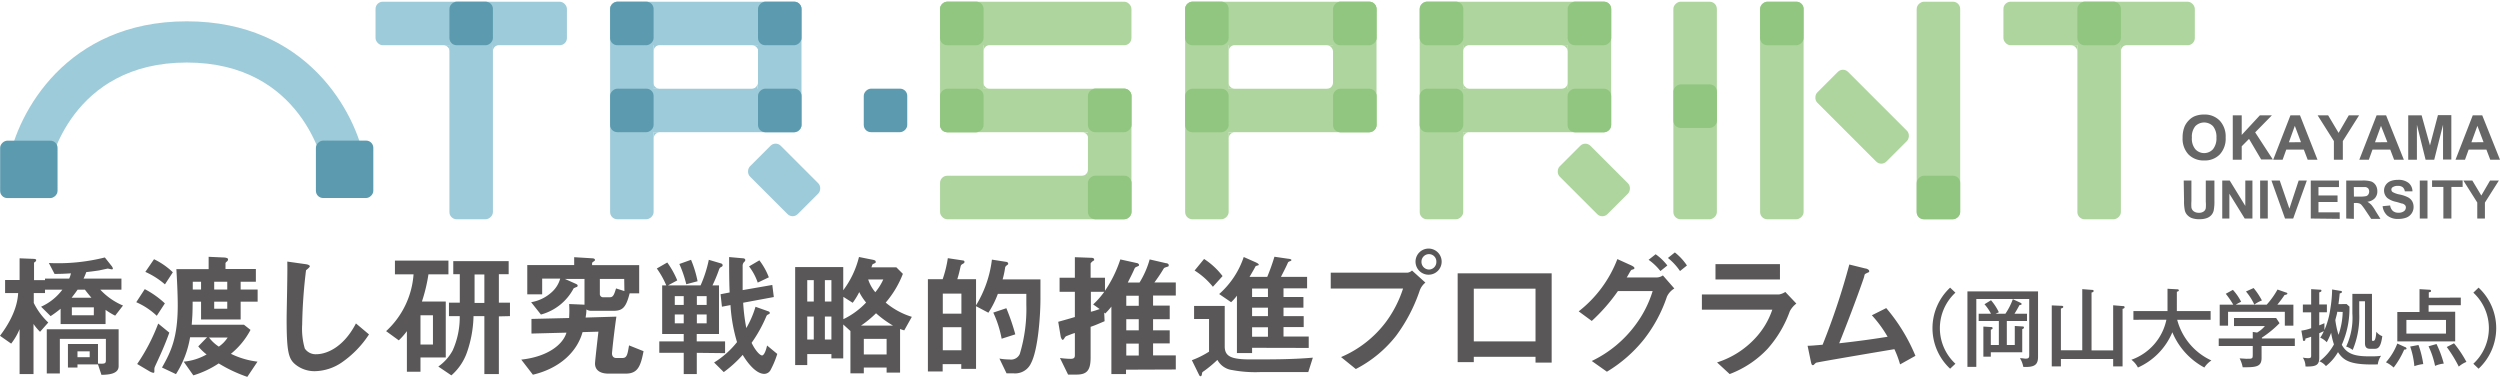 <svg xmlns="http://www.w3.org/2000/svg" viewBox="0 0 382.72 57.43" width="383" height="58"><defs><style>.cls-1{fill:#add59d}.cls-2{fill:#90c67f}.cls-3{fill:#9ecbd9}.cls-4{fill:#5c9baf}.cls-5{fill:#666}.cls-6{fill:#595757}</style></defs><g id="レイヤー_2" data-name="レイヤー 2"><g id="head"><rect width="33.3" height="6.66" x="242.86" y="13.32" class="cls-1" rx="1.1" ry="1.1" transform="rotate(90 259.505 16.645)"/><rect width="6.66" height="6.66" x="256.18" y="12.65" class="cls-2" rx="1.1" ry="1.1" transform="rotate(90 259.505 15.985)"/><rect width="33.3" height="6.66" x="256.14" y="13.32" class="cls-1" rx="1.1" ry="1.1" transform="rotate(90 272.785 16.645)"/><rect width="14.96" height="6.66" x="277.59" y="14.28" class="cls-1" rx="1.1" ry="1.1" transform="rotate(-135 285.067 17.607)"/><rect width="33.3" height="6.66" x="280.11" y="13.32" class="cls-1" rx="1.1" ry="1.1" transform="rotate(90 296.755 16.645)"/><rect width="6.66" height="6.66" x="269.45" class="cls-2" rx="1.1" ry="1.1" transform="rotate(90 272.78 3.33)"/><rect width="6.66" height="6.66" x="293.43" y="26.64" class="cls-2" rx="1.1" ry="1.1" transform="rotate(90 296.755 29.965)"/><rect width="29.3" height="6.66" x="57.49" class="cls-3" rx="1.1" ry="1.1"/><rect width="33.3" height="6.66" x="55.49" y="13.32" class="cls-3" rx="1.1" ry="1.1" transform="rotate(90 72.135 16.645)"/><rect width="6.66" height="6.66" x="68.81" class="cls-4" rx="1.1" ry="1.1" transform="rotate(90 72.135 3.325)"/><path d="M67.85 6.66a1 1 0 0 1 1 1v-1zM75.46 7.61a1 1 0 0 1 1-1h-1z" class="cls-3"/><rect width="29.3" height="6.66" x="93.4" class="cls-3" rx="1.1" ry="1.1"/><rect width="10.34" height="6.66" x="114.87" y="23.95" class="cls-3" rx="1.1" ry="1.1" transform="rotate(45 120.039 27.282)"/><rect width="29.3" height="6.66" x="93.4" y="13.32" class="cls-3" rx="1.1" ry="1.1"/><rect width="33.3" height="6.66" x="80.09" y="13.32" class="cls-3" rx="1.1" ry="1.1" transform="rotate(90 96.735 16.645)"/><rect width="19.98" height="6.66" x="109.38" y="6.66" class="cls-3" rx="1.1" ry="1.1" transform="rotate(90 119.37 9.99)"/><rect width="6.66" height="6.66" x="93.4" class="cls-4" rx="1.1" ry="1.1" transform="rotate(90 96.73 3.33)"/><rect width="6.66" height="6.66" x="93.4" y="13.32" class="cls-4" rx="1.1" ry="1.1" transform="rotate(90 96.735 16.645)"/><rect width="6.66" height="6.66" x="116.04" class="cls-4" rx="1.1" ry="1.1" transform="rotate(90 119.37 3.33)"/><rect width="6.66" height="6.66" x="116.04" y="13.32" class="cls-4" rx="1.1" ry="1.1" transform="rotate(90 119.375 16.645)"/><path d="M100.06 7.61a1 1 0 0 1 1-1h-1zM101 13.32a1 1 0 0 1-1-1v1zM116 12.36a1 1 0 0 1-1 1h1zM115.09 6.66a1 1 0 0 1 1 1v-1zM100.06 20.93a1 1 0 0 1 1-.95h-1z" class="cls-3"/><rect width="29.3" height="6.66" x="217.35" class="cls-1" rx="1.1" ry="1.1"/><rect width="10.34" height="6.66" x="238.82" y="23.95" class="cls-1" rx="1.1" ry="1.1" transform="rotate(45 243.985 27.292)"/><rect width="29.3" height="6.66" x="217.35" y="13.32" class="cls-1" rx="1.1" ry="1.1"/><rect width="33.3" height="6.66" x="204.03" y="13.32" class="cls-1" rx="1.1" ry="1.1" transform="rotate(90 220.675 16.645)"/><rect width="19.98" height="6.66" x="233.33" y="6.66" class="cls-1" rx="1.1" ry="1.1" transform="rotate(90 243.32 9.99)"/><rect width="6.66" height="6.66" x="217.35" class="cls-2" rx="1.1" ry="1.1" transform="rotate(90 220.68 3.33)"/><rect width="6.66" height="6.66" x="217.35" y="13.32" class="cls-2" rx="1.1" ry="1.1" transform="rotate(90 220.675 16.645)"/><rect width="6.66" height="6.66" x="239.99" class="cls-2" rx="1.1" ry="1.1" transform="rotate(90 243.32 3.33)"/><rect width="6.66" height="6.66" x="239.99" y="13.32" class="cls-2" rx="1.1" ry="1.1" transform="rotate(90 243.315 16.645)"/><path d="M224 7.61a1 1 0 0 1 1-1h-1zM225 13.32a1 1 0 0 1-1-1v1zM240 12.36a1 1 0 0 1-1 1h1zM239 6.66a1 1 0 0 1 1 1v-1zM224 20.93a.94.94 0 0 1 1-.95h-1z" class="cls-1"/><rect width="29.3" height="6.66" x="143.91" class="cls-1" rx="1.1" ry="1.1"/><rect width="29.3" height="6.66" x="143.91" y="26.64" class="cls-1" rx="1.1" ry="1.1"/><rect width="29.3" height="6.66" x="143.91" y="13.32" class="cls-1" rx="1.1" ry="1.1"/><rect width="19.98" height="6.66" x="137.25" y="6.66" class="cls-1" rx="1.1" ry="1.1" transform="rotate(90 147.24 9.99)"/><rect width="19.98" height="6.66" x="159.89" y="19.98" class="cls-1" rx="1.1" ry="1.1" transform="rotate(90 169.885 23.305)"/><rect width="6.66" height="6.66" x="143.91" class="cls-2" rx="1.1" ry="1.1" transform="rotate(90 147.24 3.33)"/><rect width="6.66" height="6.66" x="143.91" y="13.32" class="cls-2" rx="1.1" ry="1.1" transform="rotate(90 147.24 16.65)"/><rect width="6.66" height="6.66" x="166.55" y="13.32" class="cls-2" rx="1.1" ry="1.1" transform="rotate(90 169.885 16.645)"/><rect width="6.66" height="6.66" x="166.55" y="26.64" class="cls-2" rx="1.1" ry="1.1" transform="rotate(90 169.885 29.965)"/><path d="M150.57 7.61a1 1 0 0 1 1-1h-1zM151.53 13.32a1 1 0 0 1-1-1v1zM166.55 25.68a1 1 0 0 1-1 1h1zM165.6 20a.94.94 0 0 1 1 .95V20z" class="cls-1"/><rect width="29.3" height="6.66" x="181.43" class="cls-1" rx="1.1" ry="1.1"/><rect width="29.3" height="6.66" x="181.43" y="13.32" class="cls-1" rx="1.1" ry="1.1"/><rect width="33.3" height="6.66" x="168.11" y="13.32" class="cls-1" rx="1.1" ry="1.1" transform="rotate(90 184.76 16.65)"/><rect width="19.98" height="6.66" x="197.41" y="6.66" class="cls-1" rx="1.1" ry="1.1" transform="rotate(90 207.4 9.99)"/><rect width="6.66" height="6.66" x="181.43" class="cls-2" rx="1.1" ry="1.1" transform="rotate(90 184.76 3.33)"/><rect width="6.66" height="6.66" x="204.07" class="cls-2" rx="1.1" ry="1.1" transform="rotate(90 207.4 3.33)"/><rect width="6.66" height="6.66" x="204.07" y="13.32" class="cls-2" rx="1.1" ry="1.1" transform="rotate(90 207.4 16.65)"/><rect width="6.66" height="6.66" x="181.43" y="13.32" class="cls-2" rx="1.1" ry="1.1" transform="rotate(90 184.76 16.65)"/><path d="M188.09 7.61a1 1 0 0 1 .95-1h-.95zM188.09 20.93A.94.94 0 0 1 189 20h-.95zM189 13.32a1 1 0 0 1-.95-1v1zM204.07 12.36a1 1 0 0 1-.95 1h.95zM203.12 6.66a1 1 0 0 1 .95 1v-1z" class="cls-1"/><rect width="29.3" height="6.66" x="306.7" class="cls-1" rx="1.1" ry="1.1"/><rect width="33.3" height="6.66" x="304.71" y="13.32" class="cls-1" rx="1.1" ry="1.1" transform="rotate(90 321.355 16.645)"/><rect width="6.66" height="6.66" x="318.02" class="cls-2" rx="1.1" ry="1.1" transform="rotate(90 321.35 3.33)"/><path d="M324.68 7.61a1 1 0 0 1 1-1h-1zM317.07 6.66a1 1 0 0 1 .95 1v-1z" class="cls-1"/><rect width="6.66" height="6.66" x="132.23" y="13.32" class="cls-4" rx="1.1" ry="1.1" transform="rotate(90 135.565 16.645)"/><path d="M49.66 25.61c-.12-.66-3.32-16.3-21.07-16.3s-21 15.63-21.08 16.3l-6.19-1.13C2.68 17.05 10.13 3 28.59 3S54.5 17 55.85 24.46z" class="cls-3"/><rect width="8.79" height="8.79" x=".02" y="21.27" class="cls-4" rx="1.1" ry="1.1" transform="rotate(90 4.415 25.665)"/><rect width="8.79" height="8.79" x="48.36" y="21.27" class="cls-4" rx="1.1" ry="1.1" transform="rotate(90 52.76 25.66)"/><path d="M334.13 20.83a4.44 4.44 0 0 1 .31-1.74 3.15 3.15 0 0 1 .64-.93 2.68 2.68 0 0 1 .87-.62 3.78 3.78 0 0 1 1.47-.27 3.19 3.19 0 0 1 2.4.94 3.56 3.56 0 0 1 .9 2.59 3.54 3.54 0 0 1-.89 2.57 3.16 3.16 0 0 1-2.39.93 3.21 3.21 0 0 1-2.41-.92 3.51 3.51 0 0 1-.9-2.55zm1.42 0a2.51 2.51 0 0 0 .53 1.75 1.83 1.83 0 0 0 2.7 0 2.63 2.63 0 0 0 .53-1.78 2.58 2.58 0 0 0-.52-1.74 1.9 1.9 0 0 0-2.72 0 2.54 2.54 0 0 0-.52 1.72zM341.81 24.19v-6.8h1.37v3l2.78-3h1.84L345.24 20l2.7 4.15h-1.78L344.3 21l-1.12 1.13v2.06zM354.78 24.19h-1.5l-.59-1.55H350l-.56 1.55H348l2.64-6.8h1.46zm-2.53-2.69l-.94-2.5-.91 2.52zM357.29 24.19v-2.86l-2.49-3.94h1.61l1.6 2.69 1.56-2.69h1.58l-2.49 3.94v2.86zM368 24.19h-1.49l-.59-1.55h-2.72l-.56 1.55h-1.46l2.65-6.8h1.45zm-2.52-2.69l-.98-2.5-.92 2.52zM368.67 24.19v-6.8h2.05L372 22l1.22-4.64h2.05v6.8H374v-5.32l-1.35 5.35h-1.32L370 18.84v5.35zM382.72 24.19h-1.49l-.59-1.55h-2.72l-.56 1.55h-1.45l2.64-6.8H380zm-2.52-2.69l-.94-2.5-.92 2.52zM334.3 27.37h1.18v3.15a6.74 6.74 0 0 0 0 1 .94.94 0 0 0 .36.57 1.29 1.29 0 0 0 .78.22 1.14 1.14 0 0 0 .75-.21.77.77 0 0 0 .31-.5 6 6 0 0 0 0-1v-3.23H339v3.06a7.23 7.23 0 0 1-.1 1.48 1.61 1.61 0 0 1-.35.73 1.69 1.69 0 0 1-.68.47 3 3 0 0 1-1.12.18 3.23 3.23 0 0 1-1.27-.19 1.88 1.88 0 0 1-.68-.5 1.55 1.55 0 0 1-.33-.65 6.74 6.74 0 0 1-.12-1.48zM340.2 33.19v-5.82h1.14l2.39 3.89v-3.89h1.09v5.82h-1.18l-2.35-3.8v3.8zM346 33.19v-5.82h1.17v5.82zM349.81 33.19l-2.08-5.82H349l1.48 4.31 1.42-4.31h1.25l-2.09 5.82zM353.75 33.19v-5.82h4.32v1h-3.14v1.29h2.92v1h-2.92v1.58h3.25v1zM359.18 33.19v-5.82h2.48a4.37 4.37 0 0 1 1.35.15 1.43 1.43 0 0 1 .68.56 1.69 1.69 0 0 1 .25.92 1.52 1.52 0 0 1-.38 1.08 1.81 1.81 0 0 1-1.15.54 2.93 2.93 0 0 1 .63.49 6.86 6.86 0 0 1 .67 1l.71 1.13H363l-.85-1.27a8.36 8.36 0 0 0-.62-.85.85.85 0 0 0-.35-.24 1.74 1.74 0 0 0-.59-.07h-.24v2.43zm1.18-3.36h.87a4.34 4.34 0 0 0 1-.07.64.64 0 0 0 .33-.25.84.84 0 0 0 0-.91.75.75 0 0 0-.45-.23h-1.77zM364.75 31.3l1.15-.11a1.4 1.4 0 0 0 .42.84 1.26 1.26 0 0 0 .85.27 1.34 1.34 0 0 0 .86-.24.71.71 0 0 0 .28-.56.51.51 0 0 0-.12-.35.91.91 0 0 0-.42-.25c-.14 0-.45-.14-.94-.26a3.28 3.28 0 0 1-1.33-.57 1.53 1.53 0 0 1-.53-1.18 1.49 1.49 0 0 1 .25-.83 1.62 1.62 0 0 1 .72-.59 3 3 0 0 1 1.15-.2 2.46 2.46 0 0 1 1.65.48 1.7 1.7 0 0 1 .58 1.28h-1.17a1 1 0 0 0-.33-.64 1.17 1.17 0 0 0-.74-.2 1.33 1.33 0 0 0-.8.21.41.41 0 0 0-.19.36.48.48 0 0 0 .17.36 3.32 3.32 0 0 0 1.09.39 5.06 5.06 0 0 1 1.26.42 1.61 1.61 0 0 1 .65.59 1.78 1.78 0 0 1 .23.93 1.73 1.73 0 0 1-1.06 1.58 3.36 3.36 0 0 1-1.27.22 2.49 2.49 0 0 1-1.7-.52 2.24 2.24 0 0 1-.71-1.43zM370.44 33.19v-5.82h1.18v5.82zM374.05 33.19v-4.84h-1.73v-1H377v1h-1.72v4.84zM379.24 33.19v-2.45l-2.13-3.37h1.37l1.38 2.3 1.34-2.3h1.35l-2.14 3.38v2.44z" class="cls-5"/><path d="M17.63 48.06a10.47 10.47 0 0 1-1.47-.89v2.18H9.28V47a17.16 17.16 0 0 1-1.53 1.13l-1.46-1.44a8.32 8.32 0 0 0 3.26-2.61H6.89v.52H5.17v1.51a10.38 10.38 0 0 0 2.22 3l-1.26 1.42a7.84 7.84 0 0 1-1-1.2V57H3v-6.88a9.39 9.39 0 0 1-1.29 2.22L0 51.14c2.55-3.37 2.72-5.69 2.78-6.54h-2v-2H3v-3.32l2 .08c.54 0 .54.13.54.21a.35.35 0 0 1-.16.25c-.15.1-.17.12-.17.19v2.61h1.68v-.23h3.7a3.55 3.55 0 0 0 .27-.81c-.85.05-1.35.09-2.51.09L7.48 40a29.27 29.27 0 0 0 8.57-.85l1 1.26a.94.94 0 0 1 .23.44c0 .12-.11.12-.17.12s-.5-.1-.62-.12l-1.35.29c-.81.12-1.56.21-1.93.25a10.15 10.15 0 0 1-.42 1h5.8v1.69h-3.24a10.08 10.08 0 0 0 3.48 2.43zm-2.1 9.06l-.53-1.6h-3.14V56H10.4v-3.6H15v3c1.08.05 1.21 0 1.21-.54v-3.25H9.16v5.3h-2v-6.77h11v5.65c.01 1.26-1.71 1.31-2.63 1.33zM13 44.08h-1.12c-.31.45-.52.72-.92 1.24H14c-.42-.5-.63-.75-1-1.24zm1.37 2.7H11V48h3.36zm-.64 6.74h-1.87v.9h1.87zM24 48.08A10.88 10.88 0 0 0 20.86 46l1.3-2a13.89 13.89 0 0 1 3.08 2.18zm-.27 7.77c-.1.21-.1.27-.1.75 0 .1 0 .21-.17.21a2 2 0 0 1-.64-.27L21 55.46a29.1 29.1 0 0 0 3.22-6.19l1.7 1.39c-.7 1.97-1.43 3.53-2.2 5.19zm1.52-12.58a12 12 0 0 0-3-1.91l1.33-1.94a11.08 11.08 0 0 1 2.88 2zm12.61 14.16a22 22 0 0 1-4.38-2.06 14.6 14.6 0 0 1-3.88 1.83l-1.48-2.1a8.65 8.65 0 0 0 3.51-1.1 7.52 7.52 0 0 1-1.28-1.24l1.35-1.39h-2.6a15.06 15.06 0 0 1-2.16 5.64L24.8 56c1.35-2.39 2.41-4.51 2.41-9.54 0-1.84-.13-4.19-.21-5.52h4.94v-1.89l2.21.1c.31 0 .76.07.76.27a.41.41 0 0 1-.14.32c-.13.1-.25.22-.25.29v.89h4.65v1.95h-2.33v1.19h2.6v1.86h-2.6v2.72h-6.06v-2.72h-1.29c0 1.83-.06 2.43-.14 3.53h8l1 .79a11.73 11.73 0 0 1-3 3.66 12.63 12.63 0 0 0 4.07 1.2zm-7.08-14.56h-1.27v1.19h1.27zM32 51.41a5.88 5.88 0 0 0 1.5 1.39 4.91 4.91 0 0 0 1.35-1.39zm2.79-8.54h-2v1.19h2zm0 3.05h-2V47h2zM52.31 55.23a7.54 7.54 0 0 1-4.13 1.33 4.66 4.66 0 0 1-3-1.06c-1-.85-1.3-1.91-1.3-6.9 0-1.26.16-7.43.1-8.82l2.76.39c.5.06.69.21.69.33s-.25.34-.58.61a76.94 76.94 0 0 0-.59 8.3 10.82 10.82 0 0 0 .4 3.68 2 2 0 0 0 1.83.87c1.16 0 3.94-.73 6-4.71l2 1.68a15.46 15.46 0 0 1-4.18 4.3zM65.59 41.73a24.77 24.77 0 0 1-1 4.17h3.65v8.56h-3.87v2.18h-2.08v-6.21a10.09 10.09 0 0 1-1.24 1.41l-1.94-1.41a13.05 13.05 0 0 0 4.2-8.7h-2.85v-2.1h8.19v2.1zm.69 6.27h-1.91v4.48h1.91zm10.09.17V57h-2.22v-8.87h-1.66a18 18 0 0 1-1 5.54 8.34 8.34 0 0 1-2.39 3.53l-2-1.35a7.14 7.14 0 0 0 2.2-2.47 12.39 12.39 0 0 0 1.08-5.25h-1.65v-2.06h1.66v-4.36h-1v-2h8.48v2h-1.5v4.36h1.7v2.06zm-2.22-6.42h-1.5v4.36h1.5zM95.81 56.93h-2.72c-1 0-2-.39-2-1.54 0-.39.46-4.34.52-4.88l-2.43.07c-.83 3-3.47 5.54-7.6 6.52l-1.78-2.31c4.16-.46 6.4-2.37 6.92-4.13l-5.36.14v-2.24l5.77-.14c0-.36.07-1 0-2.14l2.35.1v-3.94h-3l1.7.76c.17.09.25.15.25.25a.28.28 0 0 1-.1.21c-.06 0-.46.17-.52.23a8 8 0 0 1-5 4L81.31 46a6.21 6.21 0 0 0 3.16-1.54 4.34 4.34 0 0 0 1.29-2.07H83v2.41h-2.28v-4.48h7.18v-1.21l2.78.17s.4 0 .4.25a.18.18 0 0 1-.06.14s-.38.25-.38.32v.33h7.21v4.32h-1.46c-.58 2.3-1.16 2.68-2.55 2.68h-3.3a1.4 1.4 0 0 1-.77-.21c0 .54-.06.83-.12 1.24l4.71-.14c-.42 2.91-.67 5.5-.67 5.61 0 .68.5.72.61.72h1c.69 0 .77-.58 1-1.93l2.22.89c-.44 2.29-.88 3.43-2.71 3.43zm-.25-14.49h-3.73v2.28a.49.49 0 0 0 .56.52h1c.5 0 .65-.48.92-1.35l1.28.41zM106.67 53.75V57h-2v-3.25h-3.74V52h3.74v-1.13h-3.3v-7.44h.63a13 13 0 0 0-1.45-2.59l1.6-.92a13.39 13.39 0 0 1 1.53 2.74l-1.43.77h5a18.94 18.94 0 0 0 1.26-3.92l1.89.56a.3.3 0 0 1 .23.27.29.29 0 0 1-.14.23.64.64 0 0 0-.42.45 23.07 23.07 0 0 1-1 2.41h1v7.44h-3.41V52H111v1.8zm-2-8.68h-1.37v1.35h1.37zm0 2.81h-1.37v1.35h1.37zm.39-4.63a17.5 17.5 0 0 0-1.06-3.1l1.79-.64a17 17 0 0 1 1 3.28zm3.12 1.82h-1.5v1.35h1.5zm0 2.81h-1.5v1.35h1.5zm9.82 8.43a1.11 1.11 0 0 1-1 .66c-1.51 0-3-2.39-3.3-2.91a18.16 18.16 0 0 1-2.9 2.64l-1.48-1.47a13.55 13.55 0 0 0 3.51-3.12 24.5 24.5 0 0 1-1-5.67l-1.31.25-.21-1.91 1.39-.27c-.08-1.82-.08-3.76-.08-5.42l2.14.19c.14 0 .33.08.33.25s-.06.21-.19.33a.81.81 0 0 0-.21.56v3.73l4.54-.79.23 1.85-4.69.87a29.43 29.43 0 0 0 .48 3.88 14.76 14.76 0 0 0 1.41-3.26l2 .71a.29.29 0 0 1 .19.23.22.22 0 0 1-.13.18c-.25.11-.33.15-.43.4a21.26 21.26 0 0 1-2.23 4c.59 1.22 1.29 1.93 1.6 1.93s.61-.77.77-1.52l1.56 1.29a13.76 13.76 0 0 1-.99 2.39zM116 43a8.77 8.77 0 0 0-1.33-2.48l1.58-.93a10.33 10.33 0 0 1 1.45 2.6zM138.43 50.31a6 6 0 0 1-.64-.21v6.68h-2.06V56h-3.49v.89h-2.05v-6.48l-1.1-1v5.19h-1.81v-.66h-3.7v1.68h-1.85v-15h7.36v3.55a14 14 0 0 0 2.41-5.09l2 .4c.44.08.56.16.56.33s0 .16-.29.29-.19.12-.37.56h3.82l1 1a15.09 15.09 0 0 1-2.63 4.4 11.38 11.38 0 0 0 4 2.18zm-13.85-7.69h-1v3.28h1zm0 5.57h-1v3.53h1zm2.7-5.57h-1v3.28h1zm0 5.57h-1v3.53h1zm4.26-3.74a11.22 11.22 0 0 1-1 1.64l-1.43-.91v3.42a11.76 11.76 0 0 0 3.48-2.55 8.45 8.45 0 0 1-1.05-1.6zm2.57 3.24a16 16 0 0 1-2.3 1.89h4.9a15.73 15.73 0 0 1-2.6-1.89zm1.62 3.92h-3.49V54h3.49zm-2.82-9.09a5.76 5.76 0 0 0 1.09 1.95 8.63 8.63 0 0 0 1.22-1.95zM157.83 55.35a2.67 2.67 0 0 1-2.66 1.54h-1.08L153 54.63a9.57 9.57 0 0 0 1.56.14 1.47 1.47 0 0 0 1.56-.85 23.86 23.86 0 0 0 1-7.56v-1.64h-4.36a14.22 14.22 0 0 1-1.45 2.89l-1.89-1v9.59h-2.26v-.72h-2.85v1.12h-2.26V42.48h2.26a17.61 17.61 0 0 0 .79-3.22l2.32.35c.11 0 .23.08.23.21a.26.26 0 0 1-.16.25c-.33.19-.38.23-.44.48-.19.83-.27 1.2-.5 1.93h2.87v4a17.36 17.36 0 0 0 2.43-7l2.22.35c.12 0 .27.13.27.25s0 .12-.15.23-.27.21-.31.35a14.1 14.1 0 0 1-.39 1.85h5.79v2.7c.02 2.69-.35 8.07-1.45 10.14zm-10.65-10.67h-2.85v3.07h2.85zm0 5.15h-2.85v3.53h2.85zm6.16 1.76a16.53 16.53 0 0 0-1.28-4l2-.67a33 33 0 0 1 1.37 4zM172.38 56.33V57h-2.24V46.67a10.57 10.57 0 0 1-.94 1.06l-.16-.14.06 1.32c-1.47.63-1.64.69-2.14.86v4.69c0 1.91-.52 2.62-2.14 2.62h-1.31l-1.24-2.54a12.86 12.86 0 0 0 1.62.13c.54 0 .66-.19.66-.56v-3.39c-.14 0-1.33.48-1.37.5a1 1 0 0 0-.21.25c-.14.23-.2.29-.31.29s-.27-.4-.29-.56L162 49c1.49-.42 1.72-.48 2.55-.73v-3.86h-2.34v-2.16h2.34v-3.14l2.45.09c.15 0 .5 0 .5.27s-.06.12-.14.18c-.36.31-.4.36-.4.48v2.12h2.2v2a19.2 19.2 0 0 0 2.35-4.8L174 40c.12 0 .37.12.37.29s-.1.16-.16.2c-.4.17-.44.17-.56.44-.31.71-.5 1.06-1 2.06h1.8a13.62 13.62 0 0 0 1.55-3.54l2.51.58c.21 0 .41.12.41.31s-.08.19-.2.23c-.44.14-.5.16-.59.31a23.18 23.18 0 0 1-1.41 2.1H180v2h-3.48v1.54h2.55v2.08h-2.55v1.71h2.55v2h-2.55v1.83H180v2.16zM167 44.41v3.05c.33-.06 1-.29 1.35-.41l-1-.71a12.53 12.53 0 0 0 1.7-1.93zm7.33.6h-1.91v1.54h1.91zm0 3.59h-1.91v1.71h1.91zm0 3.74h-1.91v1.83h1.91zM200.28 56.7h-7.41a19.07 19.07 0 0 1-4.22-.31 3 3 0 0 1-2.28-1.56 18.78 18.78 0 0 1-2 1.67c-.29.2-.33.2-.36.45s-.1.38-.2.38-.15 0-.27-.25l-1.08-2.2a13.59 13.59 0 0 0 2.63-1.31v-5h-2.29v-2h4.69v6.19c0 1.59 1.06 2 4 2 3.15 0 6.41 0 9.49-.27zm-14.6-13.06a11.25 11.25 0 0 0-2.8-2.49l1.45-1.77a11.23 11.23 0 0 1 2.83 2.62zm6 9.34v.81h-2.32V45a7.23 7.23 0 0 1-.89 1l-1.83-1.25a13.07 13.07 0 0 0 3.76-5.67l1.87.83c.14.07.43.21.43.34s-.19.12-.23.14-.23.06-.27.13c-.23.45-.56 1-.91 1.6H194a31.89 31.89 0 0 0 1.1-3.08l2.12.31c.14 0 .48.07.48.19s-.15.15-.21.19a.52.52 0 0 0-.31.18c-.33.77-.87 1.79-1.08 2.21h4v1.76h-3.61v1.32h3.05v1.64h-3.05v1.29h3.09v1.68h-3.09v1.45h3.86V53zm2.43-9.07h-2.43v1.29h2.43zm0 2.93h-2.43v1.29h2.43zm0 3h-2.43v1.45h2.43zM217.36 44.16a25 25 0 0 1-3.65 7 18.76 18.76 0 0 1-6.15 5.07l-2.26-1.83a16.81 16.81 0 0 0 6.89-5.4 17.72 17.72 0 0 0 2.6-5.09h-11.07v-2.43h11.75a1.24 1.24 0 0 0 .69-.33l2.05 1.85a2.78 2.78 0 0 0-.85 1.16zm1.39-2.37a2 2 0 1 1 1.95-2 2 2 0 0 1-1.95 2zm0-3.15a1.15 1.15 0 0 0-1.14 1.16 1.17 1.17 0 0 0 1.14 1.2 1.15 1.15 0 0 0 1.14-1.18 1.13 1.13 0 0 0-1.14-1.18zM235.07 55.25v-.89h-9.45v.81h-2.47V41.58h14.39v13.67zm0-11.32h-9.45V52h9.45zM255.19 45.14a21.85 21.85 0 0 1-3.53 6.56 21.27 21.27 0 0 1-5.66 4.94L243.68 55a17.9 17.9 0 0 0 6.67-5.5 16.89 16.89 0 0 0 2.65-5.2h-5.32a27.51 27.51 0 0 1-4 4.57l-2-1.47a18.54 18.54 0 0 0 5.92-8l2.07.94c.17.08.54.25.54.43s-.12.17-.47.29c-.23.27-.48.81-.71 1.15h4.65a1.73 1.73 0 0 0 .89-.31l1.75 2a2.88 2.88 0 0 0-1.13 1.24zm-1-3.91a8.49 8.49 0 0 0-1.81-1.72l1.08-.85a8.13 8.13 0 0 1 1.79 1.72zm3 0a9.08 9.08 0 0 0-1.85-2l1.06-.85a8.6 8.6 0 0 1 1.85 2zM274 47.38a17.55 17.55 0 0 1-3.42 5.77 15.46 15.46 0 0 1-5.79 3.85l-1.93-1.78a13.56 13.56 0 0 0 5.82-3.68 12 12 0 0 0 2.64-4.4h-10.78v-2.32h11.77a2.52 2.52 0 0 0 1-.39l1.69 1.78a3.58 3.58 0 0 0-1 1.17zm-11.38-4.86v-2.35h9.87v2.35zM290.88 55.52a15.3 15.3 0 0 0-.87-2.33c-2 .33-11.88 2-12 2.08a2.93 2.93 0 0 0-.31.29.25.25 0 0 1-.17.08c-.17 0-.23-.18-.31-.56l-.5-2.41c.5 0 1.1-.06 2.3-.16a107.57 107.57 0 0 0 4.09-12.28l2.46.61c.18 0 .58.18.58.39s0 .13-.4.33-.25.17-.43.73c-1.1 3.22-2.85 7.73-3.76 10 2.95-.33 5.13-.63 7.41-1a18.63 18.63 0 0 0-2.41-3.29l2.2-1.1a27.31 27.31 0 0 1 4.47 7.31zM299.35 44.54a7.41 7.41 0 0 0 0 10.88l-.81.76a8.48 8.48 0 0 1 0-12.41zM312 44.35v10c0 1.17-.46 1.65-2.26 1.55a3.76 3.76 0 0 0-.51-1.33c.43 0 .67.07.86.07.52 0 .56-.17.56-.6v-8.53h-8.1V55.9h-1.36V44.35zm-5 3.42a9.92 9.92 0 0 0 1.14-2.23l1.16.54c.1.06.19.11.19.2s-.12.14-.34.17c-.26.5-.43.79-.76 1.32h1.92v1.11h-3.09v3.67h1.22v-2.91l1.14.07c.11 0 .26 0 .26.16s-.08.16-.26.26v3.53h-4.81v.68h-1.14v-4.61l1.14.07c.11 0 .27 0 .27.17s-.09.15-.27.25v2.33H306v-3.67h-3.09v-1.11h1.89a7.08 7.08 0 0 0-1-1.46l1-.61a8.13 8.13 0 0 1 1.2 1.84l-.52.23zM318.77 53.36V44l1.43.11c.12 0 .31 0 .31.17s-.18.2-.32.24v8.86h3.31v-6.91l1.44.12c.12 0 .31 0 .31.18s-.18.2-.31.25v8.81h-1.44v-1.14h-8v1.14h-1.4v-9.34l1.44.06c.1 0 .32 0 .32.16s-.15.19-.36.26v6.39zM326.6 48.69v-1.33h5.22v-3.42l1.43.08c.1 0 .3 0 .3.16s-.19.18-.3.22v2.96h5.17v1.33h-5.12a9.53 9.53 0 0 0 5.24 6.23 3.69 3.69 0 0 0-1.08 1.08 10.83 10.83 0 0 1-4.9-5.4 10.22 10.22 0 0 1-5.27 5.4 3.48 3.48 0 0 0-1-1.19 8.29 8.29 0 0 0 5.36-6.13zM351.31 51.55v1.15h-5.09v1.82c0 1.38-.84 1.45-2.89 1.44a5.1 5.1 0 0 0-.47-1.36l1 .06c.65 0 .73 0 .86-.08s.15-.14.15-.7V52.7h-5.21v-1.15h5.21v-1l.66.1a4.37 4.37 0 0 0 1.2-1H342v-1.23h6.45l.52.79a15.7 15.7 0 0 1-2.7 2.21v.13zM347 46.38a12.46 12.46 0 0 0 1.66-2.32l1.34.47c.09 0 .17.08.17.17s-.23.18-.43.19a18.58 18.58 0 0 1-1.11 1.49h2.46v3.21h-1.31v-2.12h-8.69v2.12h-1.28v-3.21h2.08a14.11 14.11 0 0 0-1.15-1.67l1.09-.6a8.17 8.17 0 0 1 1.26 1.82c-.46.23-.58.3-.83.45zm-2-2.55a11 11 0 0 1 1.27 1.9 5.25 5.25 0 0 0-1.16.63 8.8 8.8 0 0 0-1.28-2zM359.23 46.28l.44.39a13.56 13.56 0 0 1-1.17 5.85c.83 1.52 2.22 1.77 4.28 1.77.69 0 1.14 0 1.73-.09a3.09 3.09 0 0 0-.5 1.32c-4.08.12-5.21-.51-6.09-1.88a7.5 7.5 0 0 1-1.85 2.14 2.4 2.4 0 0 0-1-.73 8.07 8.07 0 0 0 2.23-2.59 10.47 10.47 0 0 1-.43-1.78 12.8 12.8 0 0 1-.67 1.45 3 3 0 0 0-1-.7 5.22 5.22 0 0 0 .55-1l-.7.32v3.74c0 1.1-.43 1.4-2.11 1.35a2.44 2.44 0 0 0-.41-1.36 5.81 5.81 0 0 0 .79.09c.49 0 .49-.13.49-.46v-2.83a8.67 8.67 0 0 1-.88.29c0 .17 0 .35-.21.35s-.15-.11-.19-.33l-.22-1.24a7.19 7.19 0 0 0 1.5-.37v-2.43h-1.27v-1.19h1.27V44l1.25.08c.21 0 .32 0 .32.15s-.06.16-.33.27v1.85h1.17v1.19h-1.17v2c.5-.19.63-.26.79-.33v1.06a12.18 12.18 0 0 0 .9-3.22 19.6 19.6 0 0 0 .28-3l1.24.21c.21 0 .26.08.26.16s0 .15-.34.24c-.07.78-.15 1.34-.19 1.64zm-1.43 1.19c0 .21-.11.55-.29 1.26A12.94 12.94 0 0 0 358 51a11.55 11.55 0 0 0 .64-3.51zm5.32 4.21c0 .21 0 .24.17.24s.4 0 .5-1.4a2 2 0 0 0 .91.68c-.22 1.67-.62 1.93-1.13 1.93h-.78c-.74 0-.74-.61-.74-.92v-6.35h-.88v1.87a13.16 13.16 0 0 1-1 5.58 3.33 3.33 0 0 0-1-.52 10.33 10.33 0 0 0 .95-5.07v-3h3zM368.14 52.85c.1 0 .27.13.27.26s-.24.14-.36.15a12.65 12.65 0 0 1-1.61 2.74 4.81 4.81 0 0 0-1.18-.8 9.48 9.48 0 0 0 1.74-2.87zm8.58-7.56v1.17h-4.93v1h4.07V52H367v-4.5h3.4V44l1.48.09c.09 0 .28 0 .28.18s-.12.16-.34.22v.83zm-8.33 3.42v2.1h6.06v-2.1zm1.85 3.84a14.84 14.84 0 0 1 .73 2.92 6.17 6.17 0 0 0-1.36.32 12.6 12.6 0 0 0-.64-3zm2.76-.15a16.07 16.07 0 0 1 1.11 3 4.2 4.2 0 0 0-1.33.35 13.06 13.06 0 0 0-1-3zm2.68-.11a17.21 17.21 0 0 1 1.9 2.85 4 4 0 0 0-1.17.72 20.16 20.16 0 0 0-1.84-3zM378.64 55.42a7.41 7.41 0 0 0 0-10.88l.8-.77a8.48 8.48 0 0 1 0 12.41z" class="cls-6"/></g></g></svg>
